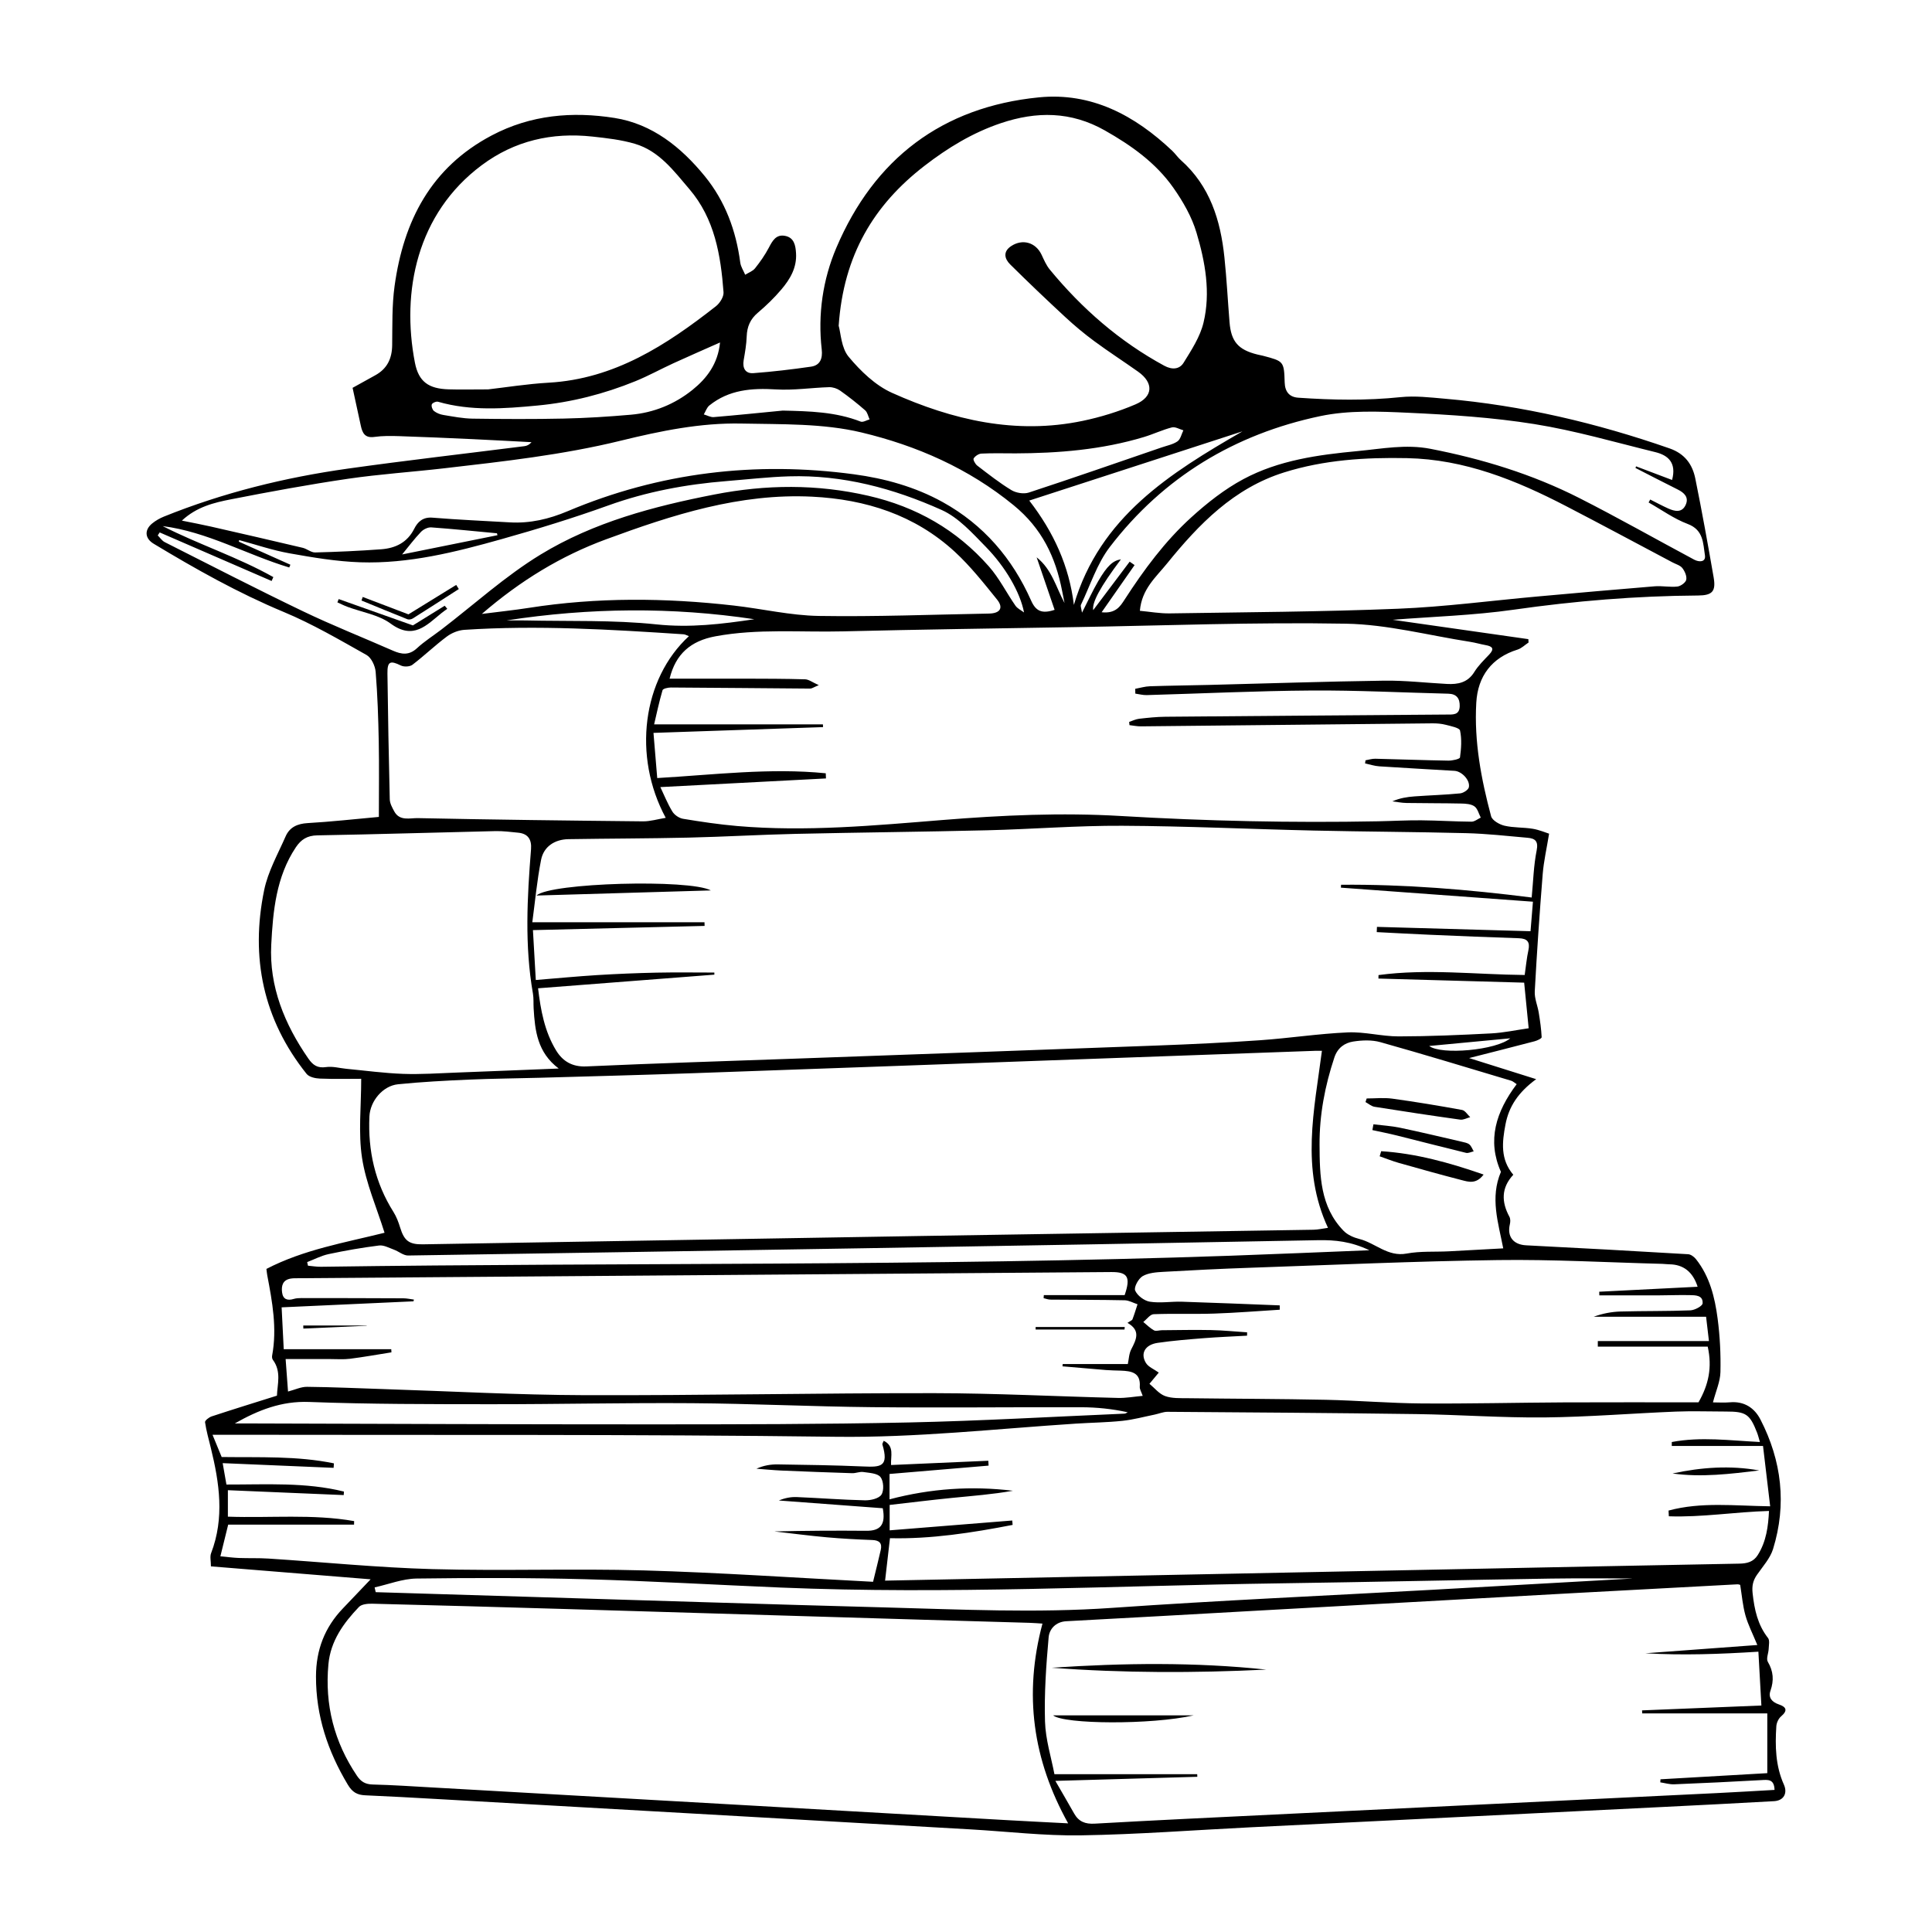 <?xml version="1.0" encoding="UTF-8"?>
<svg xmlns="http://www.w3.org/2000/svg" viewBox="0 0 1000 1000">
  <path d="m720.71 320.78c23.08 3.29 46.72 6.67 70.36 10.04.04.58.07 1.16.11 1.74-1.89 1.25-3.63 3.02-5.71 3.67-13.33 4.16-20.57 13.75-21.35 27.5-1.15 20.1 2.54 39.54 7.67 58.75.58 2.15 4.29 4.28 6.91 4.9 4.74 1.11 9.79.8 14.63 1.59 3.36.55 6.59 1.95 8.48 2.54-1.25 7.72-2.78 14.29-3.31 20.94-1.62 20.2-3.01 40.43-4.11 60.67-.2 3.64 1.47 7.36 2.07 11.08.68 4.19 1.3 8.42 1.5 12.65.03.66-2.27 1.74-3.63 2.1-11.2 2.95-22.42 5.77-33.92 8.7 11.19 3.52 22.06 6.94 34.71 10.92-9.31 6.83-14.12 14.15-15.89 23.46-1.74 9.13-2.72 18.03 4.05 26.02-6.34 6.83-6.14 14.11-2 21.76.56 1.03.52 2.61.23 3.82-1.54 6.51 1.82 10.61 8.46 10.94 27.94 1.4 55.88 2.95 83.81 4.61 1.43.08 3.12 1.37 4.08 2.58 7.11 8.97 9.74 19.76 11.18 30.71 1.21 9.15 1.67 18.49 1.46 27.72-.11 4.92-2.35 9.79-3.88 15.68 2.78 0 5.8.22 8.78-.04 7.39-.65 12.69 2.85 15.82 8.93 11.01 21.4 13.66 43.88 6.52 67-1.5 4.84-5.32 9.02-8.31 13.33-2.09 3.01-2.7 5.78-2.27 9.65.93 8.41 2.61 16.24 7.97 23.09.95 1.22.42 3.7.34 5.59-.09 2.28-1.39 5.12-.45 6.71 2.92 4.96 3.24 9.64 1.37 14.99-1.26 3.6.83 5.9 4.36 7.09 3.94 1.33 4.65 3.2 1.11 6.21-1.32 1.13-2.31 3.31-2.43 5.08-.67 10.28-.44 20.51 3.9 30.17 2.03 4.51-.06 8.33-5.07 8.61-19.5 1.1-39 2.09-58.5 3.05-70.73 3.5-141.45 6.96-212.18 10.46-29.35 1.45-58.68 3.72-88.05 4.18-19.07.3-38.18-2-57.28-3.09-38.99-2.24-77.98-4.46-116.97-6.68-52.97-3.01-105.94-6.03-158.92-9.02-12.41-.7-24.81-1.4-37.23-1.93-4.23-.18-6.73-1.53-9.14-5.57-10.36-17.31-16.47-35.61-16.43-55.96.02-13.7 4.48-25.36 13.92-35.2 4.87-5.07 9.7-10.18 14.36-15.07-26.48-2.15-54.29-4.4-82.66-6.7 0-2.75-.6-5.04.09-6.83 7.01-18.24 4.3-36.39-.16-54.55-1.08-4.4-2.33-8.79-2.98-13.25-.12-.84 2.05-2.55 3.44-3 10.99-3.62 22.05-7.04 33.78-10.73.18-5.83 2.43-12.46-2.12-18.56-.4-.54-.5-1.5-.37-2.2 2.62-14.07.09-27.82-2.53-41.56-.18-.94-.25-1.89-.43-3.28 19.32-10.03 40.55-13.58 61.14-18.72-4.08-13.06-9.63-25.61-11.64-38.71-2-12.99-.44-26.54-.44-40.98-6.21 0-13.81.19-21.4-.11-2.36-.09-5.56-.8-6.87-2.44-22.5-28.14-29.13-60.27-21.96-95.1 1.98-9.64 7.1-18.68 11.12-27.85 2.07-4.71 6.05-6.54 11.39-6.85 11.98-.68 23.92-2.03 36.86-3.2 0-13.21.19-26.15-.06-39.07-.23-12.01-.62-24.03-1.6-35.99-.25-3.09-2.22-7.34-4.7-8.74-14.04-7.89-28.05-16.1-42.87-22.27-23.55-9.81-45.6-22.22-67.34-35.33-4.56-2.75-4.9-7.13-.73-10.52 1.8-1.46 3.91-2.66 6.06-3.53 30.67-12.37 62.56-20.24 95.22-24.83 30.39-4.27 60.89-7.75 91.33-11.61 1.28-.16 2.51-.68 3.7-2.07-10.22-.53-20.43-1.11-30.65-1.58-12.58-.58-25.16-1.13-37.75-1.54-4.32-.14-8.7-.2-12.96.4-4.93.7-6.2-2.11-7.01-5.88-1.36-6.31-2.74-12.63-4.24-19.53 3.51-1.95 7.59-4.23 11.7-6.48 6.17-3.37 8.69-8.61 8.79-15.55.14-10.25-.15-20.61 1.25-30.71 4.66-33.58 18.72-61.21 50.21-77.87 20.31-10.74 41.86-12.52 63.66-9.08 19.44 3.07 34.41 15.1 46.66 30.1 10.59 12.97 16.2 28.19 18.39 44.76.29 2.17 1.67 4.2 2.55 6.3 1.73-1.09 3.89-1.83 5.1-3.34 2.67-3.34 5.16-6.9 7.14-10.67 1.86-3.54 3.7-6.93 8.23-6.15 4.84.83 5.61 4.89 5.85 9.05.45 7.44-3.06 13.39-7.57 18.7-3.68 4.34-7.82 8.37-12.17 12.04-3.97 3.34-5.62 7.26-5.8 12.31-.14 4.1-.86 8.19-1.56 12.24-.72 4.19.89 7.06 5.05 6.75 9.97-.75 19.91-1.93 29.81-3.36 4.79-.69 6.06-4.34 5.54-8.87-2.09-18.22.58-36.26 7.57-52.68 19.58-46.02 54.69-72.88 104.84-77.84 27.26-2.69 49.66 9.34 69.02 27.67 1.57 1.48 2.79 3.35 4.4 4.78 15.13 13.41 20.6 31.18 22.6 50.4 1.17 11.16 1.74 22.39 2.65 33.58.81 9.98 4.5 14.22 14.39 16.67.96.24 1.93.39 2.88.64 10.82 2.85 10.92 2.85 11.27 13.86.15 4.79 2.44 7.54 7.04 7.86 17.65 1.23 35.27 1.55 52.96-.29 7.56-.78 15.35.16 22.99.82 39.85 3.45 78.45 12.56 116.19 25.7 7.92 2.76 11.87 8.24 13.37 15.67 3.44 16.96 6.51 34 9.47 51.06 1.27 7.28-.68 9.37-8.05 9.42-31.97.21-63.71 2.81-95.4 7.34-21.01 3-42.37 3.61-62.84 5.24zm-262.59 497.32c-.56-.2-.21.04.13.03 97.23-1.94 194.46-3.89 291.68-5.84 50.09-1 100.19-2.03 150.29-2.95 4.02-.07 7.34-.86 9.61-4.47 4.46-7.09 5.41-14.93 5.8-22.8-17.73.5-34.73 3.37-51.84 2.76-.05-.99-.1-1.97-.15-2.96 16.86-4.58 34.18-2.45 52.6-2.21-1.19-10.04-2.4-20.23-3.7-31.22h-47.23c0-.68 0-1.37.01-2.05 14.99-2.85 30.12-.77 45.61-.01-.55-1.83-.89-3.34-1.44-4.76-3.76-9.68-5.76-11.02-16.06-11.01-8.68 0-17.37-.32-26.04.03-22.63.91-45.24 2.79-67.87 3.02-22.05.22-44.11-1.42-66.18-1.73-42.99-.6-85.99-.87-128.99-1.18-2.23-.02-4.46.98-6.71 1.44-5.55 1.13-11.06 2.64-16.67 3.23-8.02.84-16.12.93-24.18 1.45-41.37 2.69-82.52 7.33-124.2 6.8-105.13-1.35-210.28-.82-315.43-1.04-2.25 0-4.5 0-7.16 0 1.8 4.38 3.27 7.95 4.74 11.52 19.62.26 39.06-.64 58.1 3.28-.05.77-.1 1.55-.16 2.32-19.01-.81-38.01-1.61-57.42-2.43.68 3.89 1.31 7.47 1.94 11.07 20.7.04 41.01-1.28 60.82 3.64-.04.61-.08 1.21-.11 1.82-19.99-.84-39.98-1.69-59.96-2.53v13.7c22.06.78 43.87-1.49 65.35 2.3-.01.61-.03 1.22-.04 1.83h-65.15c-1.32 5.34-2.58 10.46-4.04 16.39 3.4.32 6.46.74 9.52.86 5.12.2 10.27-.02 15.38.31 28.29 1.83 56.55 4.68 84.86 5.46 36.46 1.01 72.99-.36 109.45.67 39.35 1.12 78.65 3.84 118.62 5.89 1.45-5.99 2.79-11.22 3.98-16.48.8-3.51-.73-5-4.34-5.14-7.85-.3-15.7-.7-23.52-1.4-9.09-.82-18.15-2.01-27.22-3.05 15.98-.38 31.81-.47 47.63-.33 7.24.06 10.1-3.13 8.49-11.67-17.72-1.32-35.75-2.67-53.79-4.01 3.11-1.3 6.22-1.9 9.29-1.77 11.76.48 23.5 1.42 35.26 1.68 2.95.07 7.25-.91 8.56-2.94 1.4-2.18 1.13-7.06-.49-9.09-1.6-2-5.78-2.15-8.91-2.62-1.84-.28-3.83.67-5.74.61-12.22-.38-24.44-.84-36.66-1.37-4.31-.19-8.6-.63-12.9-.95 3.7-1.68 7.37-2.28 11.03-2.23 14.79.22 29.58.43 44.35 1.07 9.07.4 13.24.14 9.81-11.39-.12-.42.35-1.01.69-1.9 5.67 2.78 3.53 7.87 3.8 12.54 16.96-.74 33.64-1.48 50.33-2.21.05.84.1 1.68.15 2.52-17.1 1.44-34.2 2.88-51.27 4.32v13.13c21.41-5.64 42.51-7.02 63.87-4.44-10.48 1.87-21.05 2.66-31.59 3.71-10.67 1.07-21.32 2.39-32.22 3.63v13.15c20.93-1.68 42.19-3.39 63.45-5.09l.2 2.28c-21.12 4.1-42.34 7.39-63.49 6.88-.9 7.86-1.7 14.78-2.52 21.95zm334.68-353.55c.82-8.48 1.01-16.58 2.58-24.4.98-4.89-.92-6.18-4.7-6.52-10.6-.94-21.2-2.12-31.82-2.39-26.21-.67-52.44-.75-78.65-1.34-33.12-.75-66.23-2.32-99.35-2.48-23.25-.12-46.5 1.76-69.76 2.33-33.05.81-66.12 1.11-99.17 1.86-18.53.42-37.04 1.52-55.57 1.94-20.7.47-41.41.47-62.11.8-7.1.11-12.82 3.81-14.18 10.67-2.15 10.87-3.15 21.97-4.55 32.35h89.13c.02.63.03 1.25.05 1.88-29.25.72-58.51 1.43-88.85 2.18.5 8.75.99 17.23 1.48 25.82 11.34-.92 21.54-1.91 31.76-2.54 10.24-.63 20.49-1.05 30.74-1.27 9.97-.21 19.94-.05 29.91-.05 0 .36.01.73.02 1.09-30.22 2.34-60.44 4.68-91.25 7.06 1.32 11.12 3.32 22.33 9.36 32.21 3.34 5.46 8.23 8.56 15.59 8.23 36.06-1.63 72.15-2.73 108.23-4.03 62.3-2.24 124.6-4.44 186.9-6.77 17.93-.67 35.86-1.51 53.75-2.76 15.11-1.06 30.15-3.39 45.26-4.05 8.74-.39 17.57 2.08 26.36 2.07 15.97-.02 31.95-.72 47.91-1.55 6.48-.34 12.91-1.74 19.37-2.66-.75-7.66-1.51-15.28-2.33-23.61-25.07-.7-50.25-1.41-75.43-2.12.01-.6.03-1.2.04-1.8 25.14-3.4 50.41-.27 75.66-.04.67-4.64 1.04-8.75 1.91-12.75.95-4.37-.52-6.13-4.96-6.28-15.36-.49-30.72-1.14-46.08-1.8-9.15-.39-18.3-.91-27.45-1.37.04-.9.08-1.81.11-2.71 26.4.75 52.79 1.49 79.49 2.25.36-4.41.77-9.43 1.25-15.28-33.47-2.45-66.43-4.86-99.4-7.27.03-.5.06-1 .09-1.5 32.98-.28 65.79 2.44 98.63 6.6zm-108.56 79.35c-1.18 0-2.35-.04-3.51 0-34.11 1.22-68.21 2.45-102.32 3.68-73.34 2.65-146.68 5.34-220.02 7.92-26.36.93-52.74 1.6-79.11 2.35-12.21.35-24.44.42-36.65.96s-24.43 1.17-36.58 2.4c-7.97.81-14.47 8.74-14.84 16.65-.82 17.75 2.92 34.33 12.47 49.49 1.53 2.43 2.58 5.25 3.43 8.01 2.09 6.82 4.59 8.82 11.76 8.7 85.61-1.43 171.22-2.9 256.84-4.3 68.06-1.11 136.11-2.13 204.17-3.25 2.37-.04 4.73-.61 7.48-.98-14.21-30.61-7.09-61-3.13-91.65zm-96.6-184.84c-.02-.84-.03-1.68-.05-2.53 2.53-.46 5.05-1.24 7.6-1.32 10.24-.35 20.5-.44 30.74-.7 30.17-.76 60.33-1.77 90.5-2.2 10.82-.15 21.66 1.13 32.49 1.7 5.73.3 10.77-.66 14.19-6.2 2.04-3.3 4.94-6.12 7.65-8.97 2.93-3.08 1.72-4.3-1.81-4.93-2.71-.49-5.37-1.29-8.09-1.71-21.39-3.32-42.76-9-64.21-9.38-46.9-.84-93.84.99-140.77 1.78-39.83.67-79.67 1.22-119.49 2.19-22.03.54-44.15-1.51-66.08 2.56-12.79 2.37-20.58 9.1-23.73 21.92 12.96 0 25.91-.03 38.87 0 10.44.03 20.88.03 31.3.34 1.89.06 3.73 1.54 7.05 3.02-2.72 1.12-3.59 1.79-4.45 1.78-24.03-.17-48.06-.43-72.09-.56-1.5 0-4.09.57-4.34 1.41-1.8 6.18-3.13 12.49-4.35 17.68h87.37c.02.47.05.94.07 1.41-28.93.99-57.87 1.97-87.77 2.99.67 8.09 1.3 15.63 1.94 23.38 29.68-1.72 58.41-5.36 87.23-2.47.04.89.07 1.78.11 2.67-28.41 1.49-56.81 2.97-85.72 4.48 1.88 3.94 3.69 8.51 6.21 12.65 1.07 1.76 3.48 3.41 5.51 3.75 9.31 1.54 18.67 2.94 28.07 3.75 35.55 3.05 70.98-.26 106.34-3.12 30.73-2.48 61.47-3.89 92.2-2.07 44.34 2.63 88.67 3.59 133.07 2.74 7.48-.14 14.96-.57 22.44-.51 8.67.07 17.34.65 26.01.71 1.59.01 3.2-1.37 4.79-2.11-1.04-1.99-1.63-4.64-3.26-5.81-1.74-1.24-4.47-1.42-6.78-1.47-9.47-.21-18.94-.13-28.4-.29-2.45-.04-4.89-.54-7.34-.83 3.84-1.7 7.65-2.3 11.48-2.58 7.87-.57 15.76-.79 23.61-1.56 1.67-.16 4.24-1.81 4.53-3.17.77-3.62-3.65-8.27-7.43-8.5-12.99-.78-25.98-1.47-38.96-2.33-2.46-.16-4.89-.99-7.33-1.5l.22-1.62c1.68-.29 3.36-.85 5.04-.81 12.62.29 25.23.78 37.85.98 2.09.03 5.9-.82 6.02-1.66.63-4.58.98-9.42.03-13.88-.31-1.47-4.69-2.3-7.33-2.99-2.25-.59-4.67-.79-7.01-.77-50.29.5-100.58 1.06-150.88 1.56-1.96.02-3.93-.41-5.89-.63-.05-.56-.11-1.12-.16-1.68 1.72-.56 3.4-1.42 5.16-1.62 4.5-.51 9.04-1 13.56-1.04 48.52-.43 97.04-.78 145.56-1.14 3.23-.02 6.67.41 6.81-4.32.11-3.98-1.58-6.36-5.87-6.47-23.64-.58-47.29-1.81-70.93-1.65-28.4.19-56.79 1.57-85.18 2.37-1.97.06-3.96-.5-5.94-.77zm-41.38 562.73c3.51 6.09 6.64 11.44 9.69 16.85 2.39 4.24 5.73 5.57 10.7 5.28 30.91-1.76 61.84-3.2 92.76-4.71 76.42-3.71 152.85-7.4 229.27-11.11 9.96-.48 19.91-1.1 29.82-1.65-.17-5.77-3.49-5.26-7.03-5.06-14.95.84-29.92 1.56-44.88 2.16-2.39.1-4.82-.65-7.23-1.01.03-.53.06-1.05.1-1.58 18.69-1.08 37.38-2.15 55.29-3.18v-30.94h-64.75c-.02-.52-.04-1.03-.07-1.55 20.41-.83 40.83-1.67 61.76-2.52-.54-9.69-1.03-18.52-1.55-27.86-20 1.27-39.26 1.95-58.52.82 19.29-1.43 38.59-2.85 57.97-4.28-2.44-5.93-4.81-10.49-6.16-15.34-1.41-5.05-1.83-10.37-2.71-15.78-.34-.07-.9-.32-1.44-.29-28.36 1.51-56.71 3.01-85.07 4.57-54.34 2.99-108.69 6.02-163.03 9.04-33.08 1.84-66.15 3.75-99.23 5.49-5.59.29-8.8 4.11-9.18 8.31-1.28 14.46-2.31 29.04-1.88 43.54.28 9.42 3.26 18.76 4.88 27.34h73.9c.02.44.04.89.06 1.33-23.92.69-47.85 1.38-73.48 2.12zm-6.67-81.42c-2.13-.13-4.45-.33-6.78-.4-17.93-.53-35.87-1.02-53.81-1.56-61.49-1.84-122.98-3.71-184.47-5.53-33.9-1-67.8-1.96-101.7-2.8-2.37-.06-5.61.19-7.02 1.66-8.01 8.35-14.71 17.64-15.82 29.66-1.94 20.97 2.94 40.22 14.77 57.74 2.08 3.09 4.39 4.43 8.18 4.52 10.24.25 20.48.94 30.71 1.52 53.73 3.04 107.47 6.08 161.2 9.14 45.47 2.59 90.93 5.2 136.4 7.78 10.67.61 21.34 1.12 31.62 1.66-18.3-32.89-23.07-66.74-13.29-103.4zm42.53-170.03c3.21-9.31 1.62-12-6.95-11.93-140.22 1.05-280.44 2.13-420.66 3.2-1.38.01-2.78-.04-4.13.2-4.05.72-4.82 3.72-4.38 7.12.46 3.58 2.72 4.41 6.02 3.4 1.29-.39 2.71-.45 4.08-.45 17.54 0 35.08.04 52.61.12 1.84 0 3.69.43 5.53.66-.07.3-.14.6-.21.9-22.66 1.04-45.33 2.07-68.26 3.12.36 7.19.71 14 1.09 21.67h55.65l.1 1.62c-7.15 1.13-14.28 2.42-21.45 3.33-3.3.42-6.7.15-10.05.15-7.84.01-15.67 0-23.27 0 .43 5.77.82 11.15 1.24 16.81 3.55-.93 6.72-2.48 9.87-2.44 13.2.13 26.39.75 39.59 1.17 34.68 1.11 69.36 3.04 104.04 3.15 60.32.19 120.65-1.11 180.98-1.04 31.7.04 63.4 1.7 95.11 2.47 4.19.1 8.4-.68 12.79-1.07-.72-2.12-1.62-3.45-1.52-4.71.56-7.4-4.35-8.13-9.79-8.35-2.56-.1-5.13-.1-7.68-.31-7.51-.6-15.02-1.28-22.53-1.92.04-.4.08-.8.11-1.19h33.71c.52-2.4.58-5.31 1.78-7.63 2.61-5.05 5-9.74-1.97-13.67 1.43-.98 2.38-1.28 2.6-1.85.98-2.55 1.76-5.18 2.61-7.78-2.22-.72-4.43-2.03-6.67-2.07-12.8-.27-25.61-.22-38.42-.34-1.18-.01-2.35-.49-3.52-.75.04-.53.08-1.06.12-1.59h41.87zm-148.02-501.73c1.11 3.8 1.32 11.43 5.15 16.04 6.16 7.4 13.82 14.81 22.44 18.68 31.33 14.06 64.11 21.73 98.67 14.52 9.32-1.94 18.6-4.81 27.35-8.54 9.25-3.94 9.51-11.17 1.37-16.93-7.51-5.32-15.25-10.31-22.65-15.77-5.22-3.85-10.23-8.03-14.99-12.44-9.66-8.94-19.2-18.02-28.54-27.28-2.94-2.91-3.89-6.61.46-9.5 5.95-3.93 12.74-1.91 15.75 4.45 1.25 2.65 2.43 5.47 4.27 7.7 16.68 20.24 36.11 37.21 59.28 49.78 4.08 2.21 7.88 1.81 9.95-1.53 4.07-6.57 8.55-13.41 10.32-20.75 3.77-15.65.89-31.45-3.6-46.54-2.45-8.27-7.02-16.23-12.03-23.35-9.09-12.91-21.74-21.88-35.46-29.65-17.53-9.91-35.33-9.96-53.84-3.73-14.55 4.9-27.4 12.73-39.46 22.04-26.25 20.25-41.94 46.25-44.44 82.79zm444.59 497.42q-3.67-11.53-14.69-11.63c-1.18-.01-2.36-.2-3.54-.23-28.37-.73-56.76-2.35-85.12-1.96-42.75.58-85.49 2.51-128.23 3.98-14.97.51-29.93 1.25-44.88 2.11-3.67.21-7.75.48-10.78 2.22-2.18 1.25-4.63 5.73-3.89 7.46 1.12 2.62 4.71 5.33 7.6 5.78 5.38.84 11.01-.16 16.52 0 16.91.53 33.8 1.25 50.71 1.9v2.25c-11.31.69-22.6 1.62-33.92 2-10.44.35-20.9-.09-31.33.32-1.84.07-3.58 2.62-5.37 4.02 1.82 1.48 3.5 3.22 5.52 4.33 1.04.57 2.7-.05 4.08-.06 8.48-.06 16.96-.26 25.43-.08 6.24.13 12.47.76 18.7 1.17l-.02 1.73c-7.4.42-14.81.7-22.19 1.28-8.04.64-16.1 1.28-24.08 2.44-6.49.94-9.09 5.46-6.08 10.4 1.28 2.09 4.16 3.2 6.65 4.99-1.69 2.04-3.16 3.8-4.82 5.8 2.63 2.16 5 5.23 8.08 6.34 3.58 1.29 7.77 1.07 11.7 1.12 23.85.31 47.7.32 71.54.82 16.51.35 33 1.77 49.5 1.89 24.62.19 49.25-.43 73.87-.55 23.45-.11 46.9-.02 69.49-.02 5.26-9.18 7.16-18.1 4.78-28.83h-56.89c0-.96 0-1.92 0-2.88h57.52c-.63-5.36-1.06-8.99-1.48-12.61h-58.16c4.51-1.65 9.22-2.57 13.95-2.7 12.02-.33 24.06-.12 36.07-.6 2.27-.09 6.24-2.21 6.34-3.61.3-4.3-3.77-4.22-6.83-4.28-5.52-.11-11.04.13-16.56.14-10.02.03-20.05 0-30.07 0-.02-.63-.03-1.26-.05-1.89 16.78-.85 33.55-1.7 50.92-2.57zm-626.15-464.47c9.15-1.04 20.26-2.84 31.44-3.48 34.09-1.94 60.93-19.46 86.59-39.58 2.03-1.59 4.11-4.9 3.93-7.25-1.45-19.19-4.57-38.01-17.66-53.34-8.04-9.41-15.62-19.75-28.18-23.47-7.08-2.1-14.61-2.95-22-3.75-20.94-2.27-40.27 2.08-57.37 14.85-33.53 25.02-41.65 65.39-34.54 102.14 1.92 9.91 7.09 13.52 17.39 13.84 6.11.19 12.22.03 20.4.03zm36.63 351.49c-11.03-8.3-12.28-19.59-12.96-31.1-.15-2.55.07-5.16-.36-7.66-4.36-24.87-2.97-49.8-.99-74.74.39-4.94-1.48-8.05-6.64-8.55-3.92-.38-7.87-.91-11.79-.82-30.73.7-61.45 1.67-92.18 2.2-5.24.09-8.42 2.14-11.13 6.19-10.2 15.27-11.82 33.04-12.72 50.33-1.14 21.65 6.88 41.26 19.23 59.05 2.36 3.39 4.74 5.02 9.16 4.37 3.39-.5 7.02.56 10.54.9 9.76.92 19.5 2.26 29.28 2.61 9.23.33 18.5-.32 27.75-.67 17.24-.64 34.47-1.36 52.81-2.09zm300.83-236.9c5.16.47 10.32 1.42 15.45 1.34 39.39-.62 78.81-.82 118.17-2.41 24.14-.97 48.19-4.19 72.28-6.35 20.17-1.81 40.34-3.62 60.52-5.26 3.9-.32 7.91.55 11.79.12 1.72-.19 4.28-2.04 4.59-3.52.38-1.83-.75-4.41-2.02-6.04-1.11-1.42-3.32-2-5.06-2.92-18.39-9.74-36.72-19.6-55.19-29.18-25.85-13.39-52.42-24.19-82.26-24.8-21.62-.44-42.91.89-63.63 7.39-26.03 8.16-44.08 26.76-60.6 47.16-5.7 7.04-13.08 13.19-14.04 24.46zm-233.42 13.13c-1.02-.37-1.88-.91-2.77-.97-37.78-2.5-75.58-4.78-113.45-2.31-3.12.2-6.56 1.6-9.08 3.48-6.15 4.59-11.71 9.96-17.81 14.61-1.36 1.03-4.37 1.17-5.97.38-5.55-2.73-7.05-2.12-6.96 4.16.29 21.69.66 43.37 1.2 65.05.05 2.14 1.27 4.38 2.36 6.35 2.81 5.1 8.12 3.34 12.17 3.43 38.84.81 77.68 1.28 116.53 1.67 3.76.04 7.54-1.13 11.78-1.82-17.25-31.92-12.06-71.91 12.01-94.03zm194.41-17.21c-.41-2.05-.82-4.09-1.22-6.14-3.41-17.59-10.43-32.41-25.09-44.4-23.37-19.14-50.25-30.86-78.69-37.67-19.99-4.79-41.44-4.19-62.26-4.63-21.13-.44-41.86 3.83-62.34 8.85-30.09 7.38-60.81 10.76-91.49 14.31-16.62 1.92-33.35 3.02-49.89 5.44-20.21 2.97-40.32 6.68-60.37 10.6-8.83 1.73-17.81 3.87-25.5 11.04 5.57 1.13 10.3 2 14.98 3.07 15.87 3.61 31.73 7.26 47.56 11 2.23.53 4.33 2.46 6.45 2.41 11.38-.29 22.77-.8 34.12-1.64 7.41-.55 13.56-3.44 17.19-10.68 1.76-3.51 4.47-6.09 9.39-5.69 13.35 1.09 26.74 1.67 40.11 2.44 10.44.6 20.23-1.71 29.86-5.77 47.59-20.11 97.2-25.96 148.19-19.12 15.93 2.14 31.64 6.47 45.95 14.39 21.11 11.69 36.05 29.1 45.76 50.96 2.43 5.47 5.55 7.01 12.17 4.81-3.1-9.05-6.2-18.12-9.3-27.18 7.88 6.2 10.03 15.46 14.41 23.6zm-301.6 5.7c9.14-1.17 16.78-1.95 24.35-3.14 35.32-5.54 70.71-5.23 106.12-1.19 14.67 1.67 29.27 5.13 43.95 5.37 29.36.47 58.76-.7 88.13-1.23 5.73-.1 7.6-2.96 4.14-7.25-6.91-8.55-13.8-17.29-21.84-24.7-20.74-19.09-46.15-27.17-73.84-28.55-37.43-1.86-72.32 9.39-106.73 22.08-23.19 8.55-44.16 21.26-64.28 38.62zm535.64 243.39c-1.2-.77-1.94-1.5-2.82-1.77-22.55-6.74-45.07-13.62-67.73-19.97-4.4-1.23-9.48-1.04-14.06-.32-4.47.7-8.1 3.27-9.76 8.27-4.88 14.68-7.75 29.72-7.66 45.15.09 15.92.27 32.09 12.49 44.6 2.03 2.07 5.21 3.45 8.1 4.17 8.28 2.05 14.69 9.38 24.49 7.55 7.09-1.33 14.53-.79 21.81-1.16 9.52-.48 19.03-1.03 28.18-1.53-2.59-13.44-6.9-26.19-1.2-39.6-7.22-16.29-2.62-31.04 8.17-45.4zm80.44-312.76c2.35-8.77-1.91-12.73-8.67-14.38-20.82-5.1-41.51-11.15-62.62-14.52-21.54-3.45-43.49-4.85-65.32-5.86-15.11-.7-30.77-1.35-45.4 1.72-44.26 9.29-81.34 31.61-109.02 67.76-6.65 8.69-10.11 19.83-14.93 29.89-.34.72.21 1.87.53 4.11 3.2-6.27 5.55-11.41 8.37-16.27 4.68-8.04 7.68-10.71 11.78-11.34-10.86 14.51-14.99 22.26-14.35 26.3 6.15-8.18 12.51-16.64 18.88-25.09.85.59 1.69 1.18 2.54 1.77-5.48 7.85-10.97 15.7-17.05 24.41 7.2.81 9.62-3.03 11.91-6.58 9.98-15.43 20.89-30.2 34.5-42.55 8.21-7.46 17.2-14.54 26.92-19.75 18.33-9.83 38.74-12.62 59.26-14.55 12.52-1.18 24.82-3.64 37.56-1.17 26.8 5.21 52.7 13.11 77.04 25.46 20.08 10.19 39.69 21.32 59.56 31.94 2.49 1.33 6.08 1.35 5.51-2.31-.97-6.18-.68-13.1-8.92-16.19-7.13-2.68-13.52-7.34-20.23-11.12.28-.51.55-1.02.83-1.53 3.09 1.55 6.13 3.2 9.28 4.62 3.46 1.56 7.21 2.39 9.12-1.94 1.69-3.84-.77-6.18-4.15-7.86-7.33-3.64-14.58-7.43-21.87-11.15.1-.28.2-.56.29-.84 6.23 2.36 12.47 4.72 18.64 7.05zm-782.8 27.16-1.02 1.57c1.19 1.18 2.19 2.75 3.61 3.47 23.82 12.04 47.54 24.26 71.6 35.81 15.25 7.32 31.01 13.55 46.51 20.37 4.46 1.96 8.36 2.53 12.43-1.24 3.87-3.59 8.43-6.45 12.64-9.67 17.05-13.06 33.12-27.71 51.36-38.83 27.47-16.75 58.51-24.96 89.99-31.09 26.63-5.19 53.02-5.47 79.7.67 24.87 5.72 45.69 17.63 62.38 36.58 5.35 6.07 9.06 13.58 13.72 20.29 1.03 1.49 2.94 2.36 4.45 3.52-1.99-10.43-9.62-23.58-19.78-33.96-6.96-7.11-14.14-15.19-22.9-19.11-24.93-11.18-51.23-18.24-78.96-17.39-10.82.33-21.62 1.59-32.43 2.46-20.9 1.68-41.29 5.47-61.15 12.62-18.11 6.52-36.57 12.19-55.11 17.4-23.93 6.73-48.14 12.84-73.24 12.01-12.27-.41-24.55-2.49-36.67-4.65-8.79-1.57-17.34-4.51-26-6.84-.06.27-.12.54-.18.81 8.9 3.98 17.79 7.96 26.69 11.94-.2.48-.4.95-.6 1.43-21.99-6.62-42.38-18.48-65.5-21.42 18.8 9.59 38.94 16.06 57.27 26.4-.3.67-.59 1.34-.89 2.01-19.31-8.38-38.61-16.76-57.92-25.13zm111.24 546.08c.18.82.36 1.64.55 2.46 26.37.8 52.74 1.62 79.1 2.41 61.52 1.85 123.03 3.85 184.55 5.49 39.18 1.05 78.31 2.97 117.57.23 54.89-3.84 109.87-6.25 164.82-9.31 37.72-2.1 75.45-4.25 104.7-5.89-8.49 0-25.45-.22-42.39.04-46.92.73-93.83 1.8-140.75 2.47-85.95 1.24-171.87 5.75-257.86 2.18-33.68-1.4-67.35-3.4-101.04-4.31-29.17-.79-58.38-.75-87.56-.36-7.25.1-14.46 2.98-21.69 4.58zm-72.39-84.87h6.46c69.42.18 138.84.5 208.25.48 44.75-.01 89.5-.03 134.24-.99 37.22-.8 74.4-2.97 111.6-4.56.55-.02 1.08-.47 1.63-.71-8.1-1.77-16.04-2.58-23.99-2.6-36.07-.1-72.15.32-108.22-.04-31.13-.31-62.24-1.84-93.37-2.06-34.69-.25-69.39.56-104.08.53-31.35-.03-62.71.02-94.03-1.17-14.3-.54-26.36 4.22-38.5 11.14zm587.27-89.65c-9.55-4.51-17.59-5.37-26.63-5.2-156.96 3-313.92 5.5-470.89 7.93-2.45.04-4.88-2.13-7.4-3.04-2.51-.91-5.23-2.45-7.66-2.14-8.76 1.09-17.48 2.62-26.11 4.45-3.82.81-7.41 2.73-11.11 4.14.14.62.28 1.25.42 1.87 2.24.19 4.48.58 6.71.55 156.94-2.24 313.93-.24 470.83-5.72 23.4-.82 46.8-1.84 71.85-2.84zm-152.96-334.01c13.48-45.61 49.81-68.21 87.28-89.85-37.05 12.03-73.95 24.01-110.37 35.83 12.68 16.42 20.64 33.85 23.1 54.01zm-183.13-135.85c-8.47 3.77-16.3 7.16-24.06 10.72-6.61 3.03-13 6.57-19.72 9.31-16.28 6.63-33.18 10.95-50.71 12.61-17.24 1.64-34.48 2.94-51.5-1.96-.93-.27-2.93.6-3.21 1.37-.34.93.3 2.77 1.13 3.43 1.33 1.04 3.12 1.76 4.82 2.04 5.03.82 10.11 1.84 15.18 1.91 15.75.23 31.51.3 47.25-.04 11.58-.25 23.17-.99 34.72-2 11.85-1.03 22.72-5.51 31.86-12.88 7.31-5.9 13.15-13.41 14.23-24.52zm152.43 57.4c-5.72 0-11.44-.17-17.15.12-1.44.07-3.27 1.29-4.03 2.53-.39.64.84 2.9 1.89 3.7 5.75 4.4 11.47 8.93 17.65 12.67 2.43 1.47 6.4 2.13 9.05 1.26 22.99-7.54 45.85-15.51 68.74-23.36 2.79-.96 5.87-1.53 8.2-3.15 1.57-1.1 2.06-3.75 3.03-5.7-1.99-.56-4.2-1.96-5.94-1.51-4.91 1.26-9.57 3.5-14.44 4.97-21.85 6.6-44.32 8.41-67 8.48zm-119.9-22.14c13.73.32 27.25.62 40.25 5.7 1.21.47 3.07-.72 4.62-1.15-.75-1.59-1.1-3.64-2.31-4.7-4.13-3.61-8.46-7.02-12.94-10.19-1.56-1.1-3.78-1.83-5.68-1.78-9.19.28-18.42 1.72-27.55 1.16-12.54-.76-24.3.14-34.45 8.3-1.34 1.08-1.94 3.07-2.88 4.64 1.72.49 3.48 1.52 5.15 1.39 11.94-.99 23.86-2.23 35.78-3.38zm-143.09 108.61c3.3 0 6.59-.06 9.89.01 22.63.52 45.4-.32 67.83 2.05 17.3 1.83 33.8-.17 50.56-2.68-42.57-6.4-85.15-6-128.28.62zm-4.65-44.11c-.09-.33-.17-.66-.26-.99-11.34-1.06-22.67-2.24-34.03-3.06-1.73-.12-4.05 1.02-5.3 2.33-3.41 3.58-6.39 7.57-9.77 11.68 16.38-3.3 32.87-6.63 49.36-9.96zm482.26 264.38c6.22 4.78 34.73 2.19 41.96-3.97-14.36 1.36-27.94 2.64-41.96 3.97z"></path>
  <path d="m910.57 761.11c-14.91 1.78-29.82 3.67-44.87 1.56 14.86-3.19 29.8-4.3 44.87-1.56z"></path>
  <path d="m277.66 463.53c7.14-6.65 79.33-8.6 90.28-2.65-30.6.9-59.79 1.75-90.28 2.65z"></path>
  <path d="m544.37 863.22c37.05-2.47 74.07-2.95 111.06.96-37.03 1.81-74.06 1.81-111.06-.96z"></path>
  <path d="m545.07 887.86h72.82c-22.23 5.01-67.24 4.63-72.82 0z"></path>
  <path d="m582.04 688.15h-46c0-.44 0-.88 0-1.31h46.13c-.04.44-.09.88-.13 1.31z"></path>
  <path d="m189.81 686.2c-10.93.49-21.86.98-32.79 1.47l-.05-1.6h32.8s.03.09.04.13z"></path>
  <path d="m714.9 595.86c18.03 1.15 35.24 5.91 53.01 12.09-3.85 5.12-7.84 3.78-11.4 2.86-10.85-2.79-21.64-5.82-32.43-8.87-3.38-.96-6.65-2.28-9.97-3.44.26-.88.53-1.76.79-2.64z"></path>
  <path d="m707.4 568.56c4.43 0 8.92-.5 13.26.1 12.08 1.66 24.11 3.66 36.1 5.85 1.58.29 2.82 2.44 4.22 3.73-1.73.46-3.54 1.51-5.18 1.28-14.79-2.06-29.56-4.29-44.31-6.64-1.66-.26-3.15-1.61-4.71-2.45.2-.62.41-1.25.61-1.87z"></path>
  <path d="m710.88 581.94c4.57.57 9.21.82 13.71 1.76 10.74 2.25 21.42 4.81 32.11 7.28 1.33.31 2.85.57 3.84 1.38 1.03.85 1.52 2.36 2.24 3.57-1.32.29-2.76 1.07-3.94.79-11.99-2.91-23.93-6.03-35.91-9.01-4.17-1.04-8.39-1.86-12.58-2.78.18-1 .35-2 .53-3.01z"></path>
  <path d="m231.49 315.14c-.96.7-1.94 1.35-2.86 2.1-7.84 6.33-14.63 14.22-26.46 5.51-6.24-4.58-14.89-5.87-22.43-8.7-1.74-.65-3.41-1.5-5.11-2.26.22-.57.45-1.14.67-1.71 12.66 4.49 25.32 8.98 38.42 13.63 4.92-3.04 10.69-6.61 16.46-10.18l1.32 1.6z"></path>
  <path d="m187.74 308.98c7.98 3.04 15.95 6.07 23.66 9.01 8.26-5.09 16.49-10.17 24.73-15.24.45.71.9 1.43 1.35 2.14-7.94 5.1-15.87 10.22-23.86 15.25-.72.45-1.97.68-2.72.39-7.96-3.16-15.87-6.45-23.79-9.7.21-.61.42-1.22.63-1.83z"></path>
</svg>
